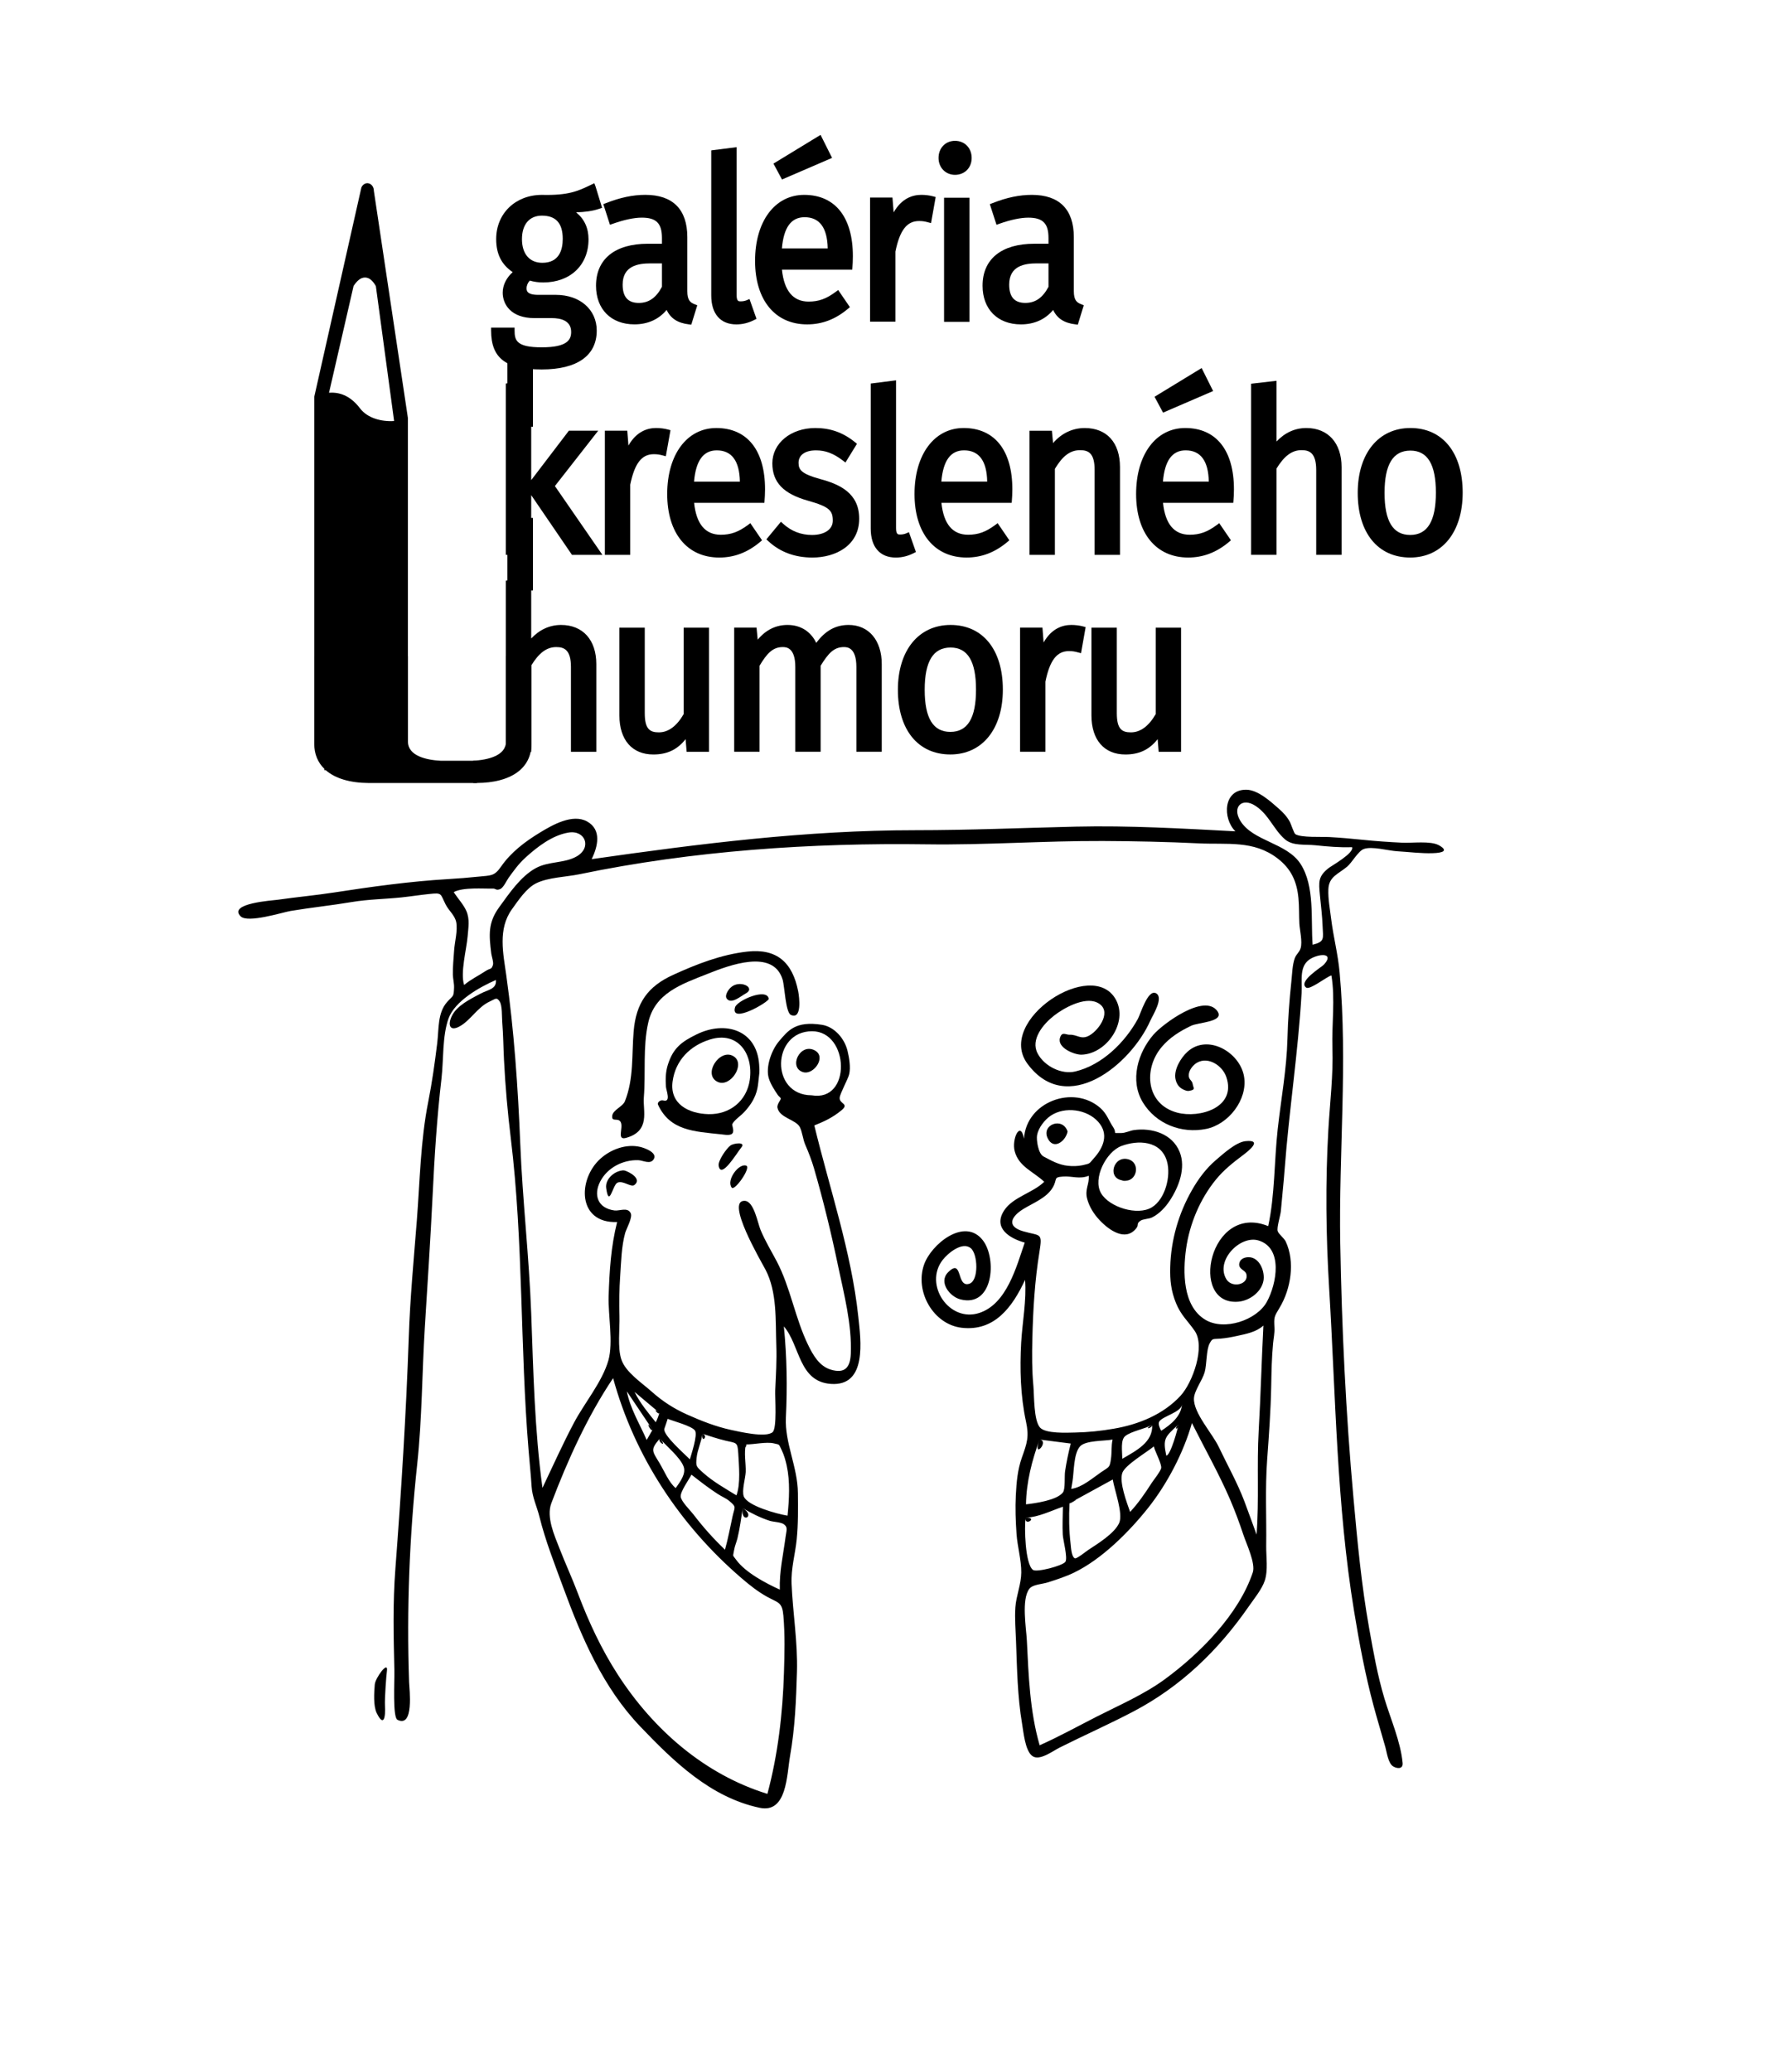 <?xml version="1.0" encoding="UTF-8" standalone="no"?>
<!DOCTYPE svg PUBLIC "-//W3C//DTD SVG 1.1//EN" "http://www.w3.org/Graphics/SVG/1.1/DTD/svg11.dtd">
<svg width="100%" height="100%" viewBox="0 0 213 247" version="1.1" xmlns="http://www.w3.org/2000/svg" xmlns:xlink="http://www.w3.org/1999/xlink" xml:space="preserve" xmlns:serif="http://www.serif.com/" style="fill-rule:evenodd;clip-rule:evenodd;stroke-linejoin:round;stroke-miterlimit:2;">
    <g transform="matrix(4.167,0,0,4.167,71.167,26.473)">
        <path d="M0,3.104C0,2.502 -0.481,2.082 -1.171,2.082L-1.677,2.082C-2.008,2.082 -2.008,1.953 -2.008,1.892C-2.008,1.816 -1.972,1.732 -1.916,1.674C-1.793,1.71 -1.67,1.727 -1.532,1.727C-0.756,1.727 -0.235,1.231 -0.235,0.494C-0.235,0.171 -0.354,-0.088 -0.59,-0.278C-0.33,-0.288 -0.122,-0.314 0.075,-0.381L0.153,-0.408L-0.034,-1.019L-0.069,-1.112L-0.158,-1.069C-0.532,-0.889 -0.802,-0.759 -1.569,-0.778C-2.327,-0.778 -2.878,-0.246 -2.878,0.487C-2.878,0.911 -2.727,1.215 -2.405,1.432C-2.588,1.596 -2.691,1.805 -2.691,2.02C-2.691,2.355 -2.454,2.747 -1.786,2.747L-1.285,2.747C-1.033,2.747 -0.732,2.816 -0.732,3.142C-0.732,3.36 -0.832,3.583 -1.575,3.583C-2.296,3.583 -2.351,3.385 -2.351,3.104L-2.351,3.019L-3.023,3.019L-3.023,3.104C-3.023,3.894 -2.603,4.216 -1.575,4.216C-0.559,4.216 0,3.821 0,3.104M-2.14,0.487C-2.14,0.067 -1.927,-0.184 -1.569,-0.184C-1.168,-0.184 -0.973,0.033 -0.973,0.481C-0.973,0.793 -1.074,1.165 -1.557,1.165C-1.922,1.165 -2.14,0.912 -2.14,0.487" style="fill-rule:nonzero;"/>
    </g>
    <g transform="matrix(4.167,0,0,4.167,73.09,35.253)">
        <path d="M0,-2.059C0.322,-2.173 0.608,-2.234 0.828,-2.234C1.243,-2.234 1.405,-2.071 1.405,-1.652L1.405,-1.487L1.002,-1.487C0.059,-1.487 -0.482,-1.05 -0.482,-0.286C-0.482,0.386 -0.051,0.819 0.617,0.819C0.998,0.819 1.314,0.677 1.539,0.406C1.655,0.651 1.856,0.78 2.174,0.819L2.245,0.827L2.416,0.273L2.342,0.244C2.222,0.197 2.131,0.139 2.131,-0.132L2.131,-1.678C2.131,-2.468 1.716,-2.886 0.93,-2.886C0.571,-2.886 0.213,-2.81 -0.198,-2.649L-0.273,-2.62L-0.083,-2.03L0,-2.059ZM0.743,0.206C0.432,0.206 0.28,0.034 0.28,-0.318C0.28,-0.862 0.734,-0.925 1.075,-0.925L1.405,-0.925L1.405,-0.256C1.239,0.059 1.028,0.206 0.743,0.206" style="fill-rule:nonzero;"/>
    </g>
    <g transform="matrix(4.167,0,0,4.167,87.819,17.543)">
        <path d="M0,5.07C0.176,5.07 0.347,5.028 0.509,4.945L0.576,4.911L0.376,4.344L0.292,4.38C0.241,4.401 0.187,4.411 0.12,4.411C0.065,4.411 0.007,4.411 0.007,4.228L0.007,0L-0.719,0.092L-0.719,4.24C-0.719,4.768 -0.457,5.07 0,5.07" style="fill-rule:nonzero;"/>
    </g>
    <g transform="matrix(-1.863,-3.727,-3.727,1.863,94.247,15.575)">
        <path d="M-1.232,-0.722L-0.496,-0.722L-0.628,0.852L-1.144,0.836L-1.232,-0.722Z" style="fill-rule:nonzero;"/>
    </g>
    <g transform="matrix(4.167,0,0,4.167,96.259,23.23)">
        <path d="M0,3.705C0.428,3.705 0.809,3.56 1.164,3.262L1.224,3.212L0.889,2.722L0.817,2.775C0.547,2.975 0.329,3.053 0.042,3.053C-0.401,3.053 -0.658,2.746 -0.721,2.14L1.291,2.14L1.297,2.061C1.302,2.002 1.309,1.884 1.309,1.753C1.309,0.639 0.801,0 -0.084,0C-0.925,0 -1.49,0.758 -1.49,1.888C-1.49,3.009 -0.919,3.705 0,3.705M-0.722,1.533C-0.671,0.932 -0.458,0.639 -0.072,0.639C0.356,0.639 0.578,0.94 0.589,1.533L-0.722,1.533Z" style="fill-rule:nonzero;"/>
    </g>
    <g transform="matrix(4.167,0,0,4.167,106.79,31.591)">
        <path d="M0,-0.386C0.126,-0.997 0.328,-1.258 0.674,-1.258C0.778,-1.258 0.837,-1.248 0.929,-1.223L1.019,-1.199L1.152,-1.945L1.076,-1.965C0.977,-1.992 0.855,-2.007 0.74,-2.007C0.495,-2.007 0.179,-1.911 -0.051,-1.505L-0.085,-1.93L-0.726,-1.93L-0.726,1.621L0,1.621L0,-0.386Z" style="fill-rule:nonzero;"/>
    </g>
    <g transform="matrix(4.167,0,0,4.167,-2214,-233.979)">
        <rect x="558.337" y="61.807" width="0.726" height="3.551"/>
    </g>
    <g transform="matrix(4.167,0,0,4.167,113.894,16.788)">
        <path d="M0,0.973C0.277,0.973 0.477,0.77 0.477,0.49C0.477,0.206 0.277,0 0,0C-0.273,0 -0.471,0.206 -0.471,0.49C-0.471,0.765 -0.269,0.973 0,0.973" style="fill-rule:nonzero;"/>
    </g>
    <g transform="matrix(4.167,0,0,4.167,123.365,32.876)">
        <path d="M0,-0.917C-0.943,-0.917 -1.484,-0.479 -1.484,0.285C-1.484,0.956 -1.053,1.39 -0.386,1.39C-0.004,1.39 0.312,1.248 0.536,0.977C0.652,1.222 0.854,1.351 1.172,1.389L1.242,1.398L1.413,0.843L1.34,0.814C1.22,0.767 1.128,0.709 1.128,0.439L1.128,-1.107C1.128,-1.898 0.713,-2.315 -0.072,-2.315C-0.431,-2.315 -0.79,-2.24 -1.201,-2.078L-1.276,-2.049L-1.085,-1.459L-1.002,-1.489C-0.68,-1.603 -0.394,-1.663 -0.175,-1.663C0.241,-1.663 0.403,-1.5 0.403,-1.082L0.403,-0.917L0,-0.917ZM-0.259,0.776C-0.571,0.776 -0.722,0.605 -0.722,0.252C-0.722,-0.292 -0.269,-0.355 0.072,-0.355L0.403,-0.355L0.403,0.315C0.237,0.63 0.026,0.776 -0.259,0.776" style="fill-rule:nonzero;"/>
    </g>
    <g transform="matrix(4.167,0,0,4.167,71.341,60.132)">
        <path d="M0,-2.109L-0.839,-2.109L-1.917,-0.696L-1.917,-3.551L-2.643,-3.459L-2.643,1.442L-1.917,1.442L-1.917,-0.266L-0.751,1.442L0.12,1.442L-1.239,-0.526L0,-2.109Z" style="fill-rule:nonzero;"/>
    </g>
    <g transform="matrix(4.167,0,0,4.167,75.162,59.389)">
        <path d="M0,-0.387C0.126,-0.998 0.328,-1.259 0.674,-1.259C0.778,-1.259 0.837,-1.248 0.93,-1.224L1.019,-1.2L1.152,-1.946L1.076,-1.966C0.977,-1.993 0.855,-2.008 0.74,-2.008C0.495,-2.008 0.179,-1.912 -0.051,-1.506L-0.085,-1.931L-0.726,-1.931L-0.726,1.621L0,1.621L0,-0.387Z" style="fill-rule:nonzero;"/>
    </g>
    <g transform="matrix(4.167,0,0,4.167,90.881,53.078)">
        <path d="M0,2.719L-0.335,2.229L-0.406,2.282C-0.677,2.482 -0.894,2.56 -1.181,2.56C-1.625,2.56 -1.881,2.253 -1.944,1.647L0.067,1.647L0.073,1.568C0.078,1.509 0.086,1.391 0.086,1.26C0.086,0.146 -0.422,-0.493 -1.308,-0.493C-2.149,-0.493 -2.714,0.266 -2.714,1.395C-2.714,2.516 -2.143,3.212 -1.224,3.212C-0.796,3.212 -0.415,3.067 -0.059,2.769L0,2.719ZM-1.946,1.04C-1.894,0.439 -1.681,0.146 -1.296,0.146C-0.868,0.146 -0.645,0.447 -0.634,1.04L-1.946,1.04Z" style="fill-rule:nonzero;"/>
    </g>
    <g transform="matrix(4.167,0,0,4.167,92.11,62.258)">
        <path d="M0,-1.687C0,-1.145 0.315,-0.814 1.021,-0.617C1.637,-0.443 1.73,-0.333 1.73,-0.045C1.73,0.203 1.496,0.363 1.135,0.363C0.822,0.363 0.545,0.256 0.312,0.045L0.245,-0.014L-0.171,0.489L-0.111,0.544C0.222,0.852 0.646,1.009 1.147,1.009C1.813,1.009 2.486,0.665 2.486,-0.103C2.486,-0.838 1.921,-1.089 1.368,-1.237C0.839,-1.383 0.75,-1.498 0.75,-1.7C0.75,-1.923 0.936,-2.057 1.249,-2.057C1.521,-2.057 1.75,-1.97 2.017,-1.767L2.092,-1.709L2.422,-2.245L2.364,-2.292C2.023,-2.568 1.663,-2.696 1.231,-2.696C0.529,-2.696 0,-2.262 0,-1.687" style="fill-rule:nonzero;"/>
    </g>
    <g transform="matrix(4.167,0,0,4.167,109.234,46)">
        <path d="M0,4.752L-0.2,4.185L-0.284,4.221C-0.335,4.242 -0.389,4.252 -0.455,4.252C-0.511,4.252 -0.569,4.252 -0.569,4.069L-0.569,-0.159L-1.294,-0.067L-1.294,4.081C-1.294,4.609 -1.032,4.911 -0.576,4.911C-0.4,4.911 -0.229,4.869 -0.067,4.786L0,4.752Z" style="fill-rule:nonzero;"/>
    </g>
    <g transform="matrix(4.167,0,0,4.167,114.925,66.461)">
        <path d="M0,-3.705C-0.841,-3.705 -1.406,-2.946 -1.406,-1.817C-1.406,-0.696 -0.835,0 0.084,0C0.512,0 0.893,-0.145 1.249,-0.443L1.308,-0.493L0.973,-0.983L0.902,-0.93C0.631,-0.73 0.414,-0.652 0.127,-0.652C-0.317,-0.652 -0.573,-0.959 -0.636,-1.565L1.375,-1.565L1.381,-1.644C1.386,-1.702 1.394,-1.821 1.394,-1.952C1.394,-3.066 0.886,-3.705 0,-3.705M-0.638,-2.172C-0.587,-2.773 -0.374,-3.066 0.012,-3.066C0.44,-3.066 0.663,-2.765 0.674,-2.172L-0.638,-2.172Z" style="fill-rule:nonzero;"/>
    </g>
    <g transform="matrix(4.167,0,0,4.167,130.545,51.025)">
        <path d="M0,3.628L0.726,3.628L0.726,1.118C0.726,0.418 0.349,0 -0.282,0C-0.634,0 -0.95,0.151 -1.189,0.431L-1.223,0.077L-1.863,0.077L-1.863,3.628L-1.137,3.628L-1.137,1.167C-0.913,0.793 -0.696,0.633 -0.415,0.633C-0.166,0.633 0,0.729 0,1.201L0,3.628Z" style="fill-rule:nonzero;"/>
    </g>
    <g transform="matrix(-1.863,-3.727,-3.727,1.863,139.697,43.369)">
        <path d="M-1.231,-0.721L-0.496,-0.721L-0.628,0.852L-1.143,0.837L-1.231,-0.721Z" style="fill-rule:nonzero;"/>
    </g>
    <g transform="matrix(4.167,0,0,4.167,141.352,66.461)">
        <path d="M0,-3.705C-0.841,-3.705 -1.406,-2.946 -1.406,-1.817C-1.406,-0.696 -0.835,0 0.084,0C0.512,0 0.893,-0.145 1.249,-0.443L1.308,-0.493L0.973,-0.983L0.902,-0.93C0.631,-0.73 0.414,-0.652 0.127,-0.652C-0.317,-0.652 -0.573,-0.959 -0.636,-1.565L1.375,-1.565L1.381,-1.644C1.386,-1.702 1.394,-1.821 1.394,-1.952C1.394,-3.066 0.886,-3.705 0,-3.705M-0.638,-2.172C-0.587,-2.773 -0.374,-3.066 0.012,-3.066C0.44,-3.066 0.663,-2.765 0.674,-2.172L-0.638,-2.172Z" style="fill-rule:nonzero;"/>
    </g>
    <g transform="matrix(4.167,0,0,4.167,155.797,60.511)">
        <path d="M0,-2.277C-0.325,-2.277 -0.617,-2.144 -0.855,-1.89L-0.855,-3.628L-1.581,-3.544L-1.581,1.351L-0.855,1.351L-0.855,-1.116C-0.632,-1.481 -0.41,-1.644 -0.139,-1.644C0.08,-1.644 0.282,-1.575 0.282,-1.075L0.282,1.351L1.008,1.351L1.008,-1.159C1.008,-1.848 0.622,-2.277 0,-2.277" style="fill-rule:nonzero;"/>
    </g>
    <g transform="matrix(4.167,0,0,4.167,168.207,66.461)">
        <path d="M0,-3.705C-0.916,-3.705 -1.508,-2.976 -1.508,-1.849C-1.508,-0.709 -0.933,0 -0.006,0C0.907,0 1.496,-0.728 1.496,-1.856C1.496,-2.996 0.923,-3.705 0,-3.705M-0.006,-0.646C-0.5,-0.646 -0.74,-1.039 -0.74,-1.849C-0.74,-2.663 -0.498,-3.059 0,-3.059C0.49,-3.059 0.729,-2.666 0.729,-1.856C0.729,-1.041 0.488,-0.646 -0.006,-0.646" style="fill-rule:nonzero;"/>
    </g>
    <g transform="matrix(4.167,0,0,4.167,66.916,83.987)">
        <path d="M0,-2.277C-0.325,-2.277 -0.617,-2.144 -0.855,-1.89L-0.855,-3.628L-1.581,-3.544L-1.581,1.351L-0.855,1.351L-0.855,-1.116C-0.632,-1.481 -0.411,-1.644 -0.138,-1.644C0.08,-1.644 0.282,-1.575 0.282,-1.075L0.282,1.351L1.008,1.351L1.008,-1.159C1.008,-1.849 0.622,-2.277 0,-2.277" style="fill-rule:nonzero;"/>
    </g>
    <g transform="matrix(4.167,0,0,4.167,81.533,79.63)">
        <path d="M0,1.32C-0.201,1.666 -0.44,1.841 -0.71,1.841C-0.965,1.841 -1.113,1.751 -1.113,1.292L-1.113,-1.154L-1.839,-1.154L-1.839,1.356C-1.839,2.056 -1.476,2.474 -0.867,2.474C-0.475,2.474 -0.182,2.337 0.056,2.035L0.085,2.397L0.726,2.397L0.726,-1.154L0,-1.154L0,1.32Z" style="fill-rule:nonzero;"/>
    </g>
    <g transform="matrix(4.167,0,0,4.167,101.207,89.616)">
        <path d="M0,-3.628C-0.372,-3.628 -0.669,-3.464 -0.926,-3.115C-1.084,-3.443 -1.376,-3.628 -1.748,-3.628C-2.084,-3.628 -2.37,-3.486 -2.602,-3.207L-2.635,-3.551L-3.275,-3.551L-3.275,0L-2.549,0L-2.549,-2.461C-2.343,-2.807 -2.174,-2.995 -1.887,-2.995C-1.798,-2.995 -1.526,-2.995 -1.526,-2.426L-1.526,0L-0.801,0L-0.801,-2.46C-0.584,-2.815 -0.42,-2.995 -0.138,-2.995C-0.049,-2.995 0.222,-2.995 0.222,-2.426L0.222,0L0.948,0L0.948,-2.51C0.948,-3.189 0.576,-3.628 0,-3.628" style="fill-rule:nonzero;"/>
    </g>
    <g transform="matrix(4.167,0,0,4.167,113.367,89.937)">
        <path d="M0,-3.705C-0.916,-3.705 -1.508,-2.976 -1.508,-1.849C-1.508,-0.709 -0.933,0 -0.006,0C0.906,0 1.496,-0.728 1.496,-1.856C1.496,-2.996 0.923,-3.705 0,-3.705M-0.006,-0.646C-0.5,-0.646 -0.741,-1.039 -0.741,-1.849C-0.741,-2.663 -0.498,-3.059 0,-3.059C0.49,-3.059 0.728,-2.666 0.728,-1.856C0.728,-1.041 0.488,-0.646 -0.006,-0.646" style="fill-rule:nonzero;"/>
    </g>
    <g transform="matrix(4.167,0,0,4.167,127.762,89.616)">
        <path d="M0,-3.628C-0.245,-3.628 -0.561,-3.533 -0.792,-3.126L-0.825,-3.551L-1.466,-3.551L-1.466,0L-0.74,0L-0.74,-2.007C-0.614,-2.619 -0.412,-2.88 -0.066,-2.88C0.037,-2.88 0.096,-2.869 0.189,-2.844L0.279,-2.82L0.411,-3.566L0.335,-3.587C0.237,-3.613 0.114,-3.628 0,-3.628" style="fill-rule:nonzero;"/>
    </g>
    <g transform="matrix(4.167,0,0,4.167,137.83,79.63)">
        <path d="M0,1.32C-0.201,1.666 -0.44,1.841 -0.71,1.841C-0.965,1.841 -1.113,1.751 -1.113,1.292L-1.113,-1.154L-1.839,-1.154L-1.839,1.356C-1.839,2.056 -1.475,2.474 -0.867,2.474C-0.475,2.474 -0.182,2.337 0.056,2.035L0.085,2.397L0.726,2.397L0.726,-1.154L0,-1.154L0,1.32Z" style="fill-rule:nonzero;"/>
    </g>
    <g transform="matrix(4.167,0,0,4.167,60.341,93.336)">
        <path d="M0,-3.628L0,-1.182C0,-0.775 -0.53,-0.658 -0.937,-0.637L-0.937,0L-0.835,0C0.145,-0.005 0.729,-0.418 0.729,-1.118L0.729,-3.628L0,-3.628Z" style="fill-rule:nonzero;"/>
    </g>
    <g transform="matrix(4.167,0,0,4.167,52.56,24.427)">
        <path d="M0,15.901C-0.407,15.88 -0.937,15.763 -0.937,15.356L-0.937,12.91L-0.939,12.91L-0.939,6.096L-1.914,-0.407C-1.914,-0.508 -1.975,-0.595 -2.061,-0.616C-2.147,-0.637 -2.234,-0.587 -2.271,-0.496L-3.618,5.485L-3.618,12.91L-3.619,12.91L-3.619,15.42C-3.619,15.71 -3.517,15.95 -3.33,16.133L-3.33,16.17L-3.291,16.17C-3.023,16.406 -2.6,16.535 -2.055,16.538L1.034,16.538L1.034,15.901L0,15.901ZM-2.494,2.319C-2.41,2.192 -2.3,2.07 -2.155,2.077C-2.02,2.084 -1.926,2.2 -1.856,2.324L-1.334,6.182C-1.698,6.206 -2.097,6.099 -2.308,5.822C-2.543,5.512 -2.836,5.345 -3.197,5.374L-2.494,2.319Z" style="fill-rule:nonzero;"/>
    </g>
    <g transform="matrix(4.167,0,0,4.167,-2214,-163.783)">
        <rect x="545.839" y="54.121" width="0.732" height="2.076"/>
    </g>
    <g transform="matrix(4.167,0,0,4.167,-2214,-202.817)">
        <rect x="545.839" y="58.805" width="0.732" height="2.076"/>
    </g>
    <g transform="matrix(4.167,0,0,4.167,129.924,123.82)">
        <path d="M0,-0.093C-0.237,0.043 -0.35,-0.122 -0.558,-0.113C-0.678,-0.107 -0.783,-0.219 -0.842,-0.025C-0.929,0.263 -0.424,0.462 -0.226,0.457C0.489,0.437 1.114,-0.466 0.757,-1.118C0.09,-2.336 -2.688,-0.521 -1.773,0.717C-0.646,2.243 1.183,0.746 1.742,-0.513C1.811,-0.668 2.138,-1.177 1.905,-1.301C1.672,-1.424 1.46,-0.7 1.387,-0.567C1.018,0.106 0.366,0.752 -0.402,0.937C-0.795,1.032 -1.287,0.791 -1.482,0.422C-1.694,0.021 -1.317,-0.421 -1.019,-0.655C-0.741,-0.875 -0.146,-1.206 0.217,-1.036C0.673,-0.823 0.292,-0.26 0,-0.093" style="fill-rule:nonzero;"/>
    </g>
    <g transform="matrix(4.167,0,0,4.167,90.536,130.16)">
        <path d="M0,-0.784C-0.069,-1.773 -0.968,-2.046 -1.786,-1.647C-2.227,-1.433 -2.466,-1.247 -2.614,-0.772C-2.678,-0.568 -2.682,-0.36 -2.667,-0.145C-2.66,-0.043 -2.513,0.31 -2.744,0.245C-2.829,0.221 -2.922,0.306 -2.896,0.362C-2.555,1.109 -1.869,1.132 -1.076,1.215C-0.983,1.225 -0.801,1.262 -0.755,1.172C-0.712,1.087 -0.788,0.956 -0.765,0.914C-0.703,0.8 -0.53,0.688 -0.426,0.576C-0.097,0.222 -0.045,-0.058 -0.024,-0.275C0.006,-0.577 0.018,-0.53 0,-0.784M-0.268,-0.344C-0.356,0.265 -0.843,0.649 -1.446,0.637C-2.023,0.624 -2.565,0.342 -2.477,-0.299C-2.395,-0.903 -1.977,-1.324 -1.403,-1.5C-0.609,-1.743 -0.161,-1.093 -0.268,-0.344" style="fill-rule:nonzero;"/>
    </g>
    <g transform="matrix(4.167,0,0,4.167,138.538,128.718)">
        <path d="M0,-0.936C0.233,-1.213 0.522,-1.391 0.846,-1.546C1.056,-1.646 1.814,-1.655 1.595,-1.964C1.225,-2.485 0.032,-1.596 -0.231,-1.295C-0.683,-0.777 -0.915,0.018 -0.541,0.641C-0.167,1.262 0.566,1.549 1.275,1.405C1.91,1.276 2.464,0.574 2.36,-0.085C2.25,-0.784 1.319,-1.329 0.739,-0.802C0.549,-0.63 0.344,-0.29 0.396,-0.025C0.421,0.104 0.489,0.216 0.612,0.274C0.663,0.298 0.723,0.327 0.783,0.317C0.99,0.284 0.904,0.23 0.891,0.132C0.874,0 0.759,0.005 0.778,-0.16C0.792,-0.29 0.903,-0.427 1.016,-0.491C1.338,-0.673 1.739,-0.403 1.849,-0.086C2.155,0.799 1.082,1.108 0.447,0.94C-0.446,0.704 -0.531,-0.304 0,-0.936C0.122,-1.082 -0.161,-0.744 0,-0.936" style="fill-rule:nonzero;"/>
    </g>
    <g transform="matrix(4.167,0,0,4.167,93.33,132.246)">
        <path d="M0,-3.718C0.06,-3.523 0.084,-2.772 0.239,-2.702C0.56,-2.559 0.479,-3.213 0.448,-3.372C0.287,-4.2 -0.16,-4.61 -1.011,-4.514C-1.759,-4.429 -2.455,-4.157 -3.133,-3.848C-3.86,-3.517 -4.194,-3.042 -4.262,-2.234C-4.32,-1.546 -4.254,-0.887 -4.511,-0.236C-4.573,-0.077 -4.853,0.011 -4.875,0.181C-4.901,0.382 -4.698,0.219 -4.629,0.371C-4.554,0.536 -4.755,0.892 -4.479,0.815C-3.771,0.618 -4.002,0.039 -3.971,-0.336C-3.914,-1.041 -4.002,-1.779 -3.846,-2.475C-3.656,-3.33 -2.897,-3.579 -2.148,-3.877C-1.529,-4.123 -0.274,-4.603 0,-3.718" style="fill-rule:nonzero;"/>
    </g>
    <g transform="matrix(3.744,-1.828,-1.828,-3.744,46.466,202.925)">
        <path d="M-0.158,-0.019C-0.091,0.141 0.243,0.72 0.325,0.841C0.5,1.102 -0.058,0.809 -0.158,0.645C-0.276,0.447 -0.467,0.115 -0.467,-0.116C-0.466,-0.571 -0.292,-0.342 -0.158,-0.019" style="fill-rule:nonzero;"/>
    </g>
    <g transform="matrix(4.167,0,0,4.167,74.445,143.957)">
        <path d="M0,-1.064C-0.247,-1.077 -0.554,-0.83 -0.516,-0.558C-0.436,0.013 -0.332,-0.623 -0.207,-0.705C-0.058,-0.803 0.19,-0.57 0.292,-0.648C0.523,-0.826 0.128,-1.034 0,-1.064C-0.202,-1.074 0.125,-1.035 0,-1.064" style="fill-rule:nonzero;"/>
    </g>
    <g transform="matrix(4.167,0,0,4.167,91.68,120.785)">
        <path d="M0,-0.413C-0.049,-0.74 -0.908,-0.365 -0.964,-0.17C-1.107,0.327 0.013,-0.328 0,-0.413" style="fill-rule:nonzero;"/>
    </g>
    <g transform="matrix(4.167,0,0,4.167,88.42,139.98)">
        <path d="M0,-0.77C0.133,-0.933 -0.219,-0.892 -0.313,-0.823C-0.428,-0.739 -0.673,-0.387 -0.651,-0.247C-0.588,0.163 -0.131,-0.61 0,-0.77" style="fill-rule:nonzero;"/>
    </g>
    <g transform="matrix(4.167,0,0,4.167,88.925,117.992)">
        <path d="M0,0.106C0.316,-0.063 -0.185,-0.313 -0.438,-0.055C-0.499,0.007 -0.612,0.164 -0.536,0.258C-0.406,0.419 -0.139,0.181 0,0.106" style="fill-rule:nonzero;"/>
    </g>
    <g transform="matrix(4.167,0,0,4.167,87.269,139.057)">
        <path d="M0,0.605C0.082,0.708 0.563,0.03 0.414,-0.025C0.203,-0.103 -0.168,0.395 0,0.605" style="fill-rule:nonzero;"/>
    </g>
    <g transform="matrix(4.167,0,0,4.167,134.002,137.977)">
        <path d="M0,0.659C0.378,0.724 0.502,0.153 0.132,0.052C-0.301,-0.065 -0.489,0.626 0,0.659C0.236,0.7 -0.193,0.646 0,0.659" style="fill-rule:nonzero;"/>
    </g>
    <g transform="matrix(4.167,0,0,4.167,97.156,127.277)">
        <path d="M0,-0.497C-0.423,-0.716 -0.759,-0.003 -0.33,0.127C-0.028,0.219 0.351,-0.315 0,-0.497" style="fill-rule:nonzero;"/>
    </g>
    <g transform="matrix(4.167,0,0,4.167,127.32,135.404)">
        <path d="M0,-0.126C-0.14,-0.553 -0.757,-0.324 -0.57,0.066C-0.398,0.427 -0.047,0.142 0,-0.126C-0.011,-0.159 -0.022,-0.002 0,-0.126" style="fill-rule:nonzero;"/>
    </g>
    <g transform="matrix(4.167,0,0,4.167,87.459,128.727)">
        <path d="M0,-0.679C-0.392,-0.909 -0.888,-0.15 -0.448,0.058C-0.082,0.23 0.368,-0.464 0,-0.679" style="fill-rule:nonzero;"/>
    </g>
    <g transform="matrix(4.167,0,0,4.167,167.277,100.14)">
        <path d="M0,26.4C-0.057,25.791 -0.346,25.14 -0.521,24.556C-0.72,23.892 -0.836,23.228 -0.958,22.547C-1.178,21.314 -1.295,20.063 -1.407,18.816C-1.625,16.407 -1.742,13.95 -1.785,11.532C-1.83,8.957 -1.569,6.366 -1.802,3.796C-1.851,3.252 -1.98,2.783 -2.047,2.243C-2.08,1.969 -2.136,1.686 -2.125,1.407C-2.11,1.042 -1.84,0.974 -1.586,0.759C-1.447,0.642 -1.272,0.317 -1.114,0.257C-0.881,0.169 -0.41,0.305 -0.161,0.32C0.179,0.339 0.533,0.388 0.873,0.375C1.137,0.366 1.328,0.311 1.039,0.149C0.8,0.016 0.267,0.09 -0.005,0.076C-0.388,0.057 -0.766,0.032 -1.148,-0.008C-1.465,-0.041 -1.782,-0.068 -2.101,-0.086C-2.307,-0.098 -2.91,-0.063 -3.072,-0.17C-3.108,-0.194 -3.201,-0.473 -3.224,-0.515C-3.31,-0.672 -3.411,-0.781 -3.544,-0.898C-3.778,-1.104 -4.142,-1.435 -4.47,-1.44C-5.142,-1.451 -5.156,-0.615 -4.786,-0.25C-6.305,-0.33 -7.824,-0.419 -9.348,-0.384C-10.878,-0.348 -12.403,-0.282 -13.934,-0.282C-17.068,-0.282 -20.115,0.104 -23.209,0.546C-23.038,0.194 -22.912,-0.295 -23.341,-0.532C-23.756,-0.762 -24.332,-0.432 -24.684,-0.218C-25.107,0.038 -25.519,0.347 -25.801,0.757C-25.999,1.043 -26.099,1.009 -26.442,1.046C-26.735,1.077 -27.024,1.099 -27.318,1.117C-28.406,1.181 -29.507,1.334 -30.584,1.5C-31.117,1.582 -31.651,1.63 -32.187,1.707C-32.337,1.728 -33.629,1.808 -33.256,2.182C-33.054,2.385 -32.055,2.067 -31.826,2.028C-31.244,1.931 -30.658,1.871 -30.075,1.773C-29.599,1.693 -29.125,1.69 -28.648,1.64C-28.384,1.612 -28.122,1.57 -27.858,1.543C-27.483,1.504 -27.548,1.527 -27.39,1.841C-27.299,2.022 -27.125,2.151 -27.086,2.35C-27.039,2.591 -27.131,2.915 -27.147,3.165C-27.161,3.392 -27.187,3.624 -27.182,3.852C-27.179,3.97 -27.143,4.105 -27.148,4.225C-27.159,4.502 -27.169,4.432 -27.348,4.634C-27.624,4.946 -27.58,5.407 -27.63,5.81C-27.699,6.374 -27.777,6.935 -27.888,7.493C-28.108,8.599 -28.126,9.755 -28.213,10.878C-28.3,11.991 -28.407,13.101 -28.444,14.218C-28.518,16.389 -28.661,18.663 -28.826,20.827C-28.904,21.838 -28.879,22.761 -28.856,23.772C-28.85,24.054 -28.909,25.097 -28.768,25.167C-28.288,25.405 -28.427,24.297 -28.435,24.088C-28.507,21.991 -28.426,19.935 -28.202,17.848C-28.064,16.557 -28.065,15.256 -27.986,13.962C-27.909,12.697 -27.823,11.436 -27.762,10.17C-27.708,9.042 -27.638,7.939 -27.507,6.816C-27.446,6.287 -27.486,5.601 -27.306,5.104C-27.126,4.606 -26.421,4.207 -25.95,4.003C-25.926,4.268 -26.174,4.278 -26.401,4.399C-26.68,4.548 -27.067,4.733 -27.212,5.034C-27.33,5.278 -27.277,5.479 -27.007,5.34C-26.68,5.171 -26.485,4.781 -26.121,4.616C-25.956,4.541 -25.934,4.49 -25.847,4.61C-25.764,4.725 -25.782,5.058 -25.769,5.207C-25.74,5.564 -25.737,5.922 -25.719,6.28C-25.682,7.033 -25.614,7.794 -25.523,8.542C-25.163,11.491 -25.261,14.486 -25.016,17.446C-24.988,17.794 -24.951,18.14 -24.929,18.489C-24.909,18.805 -24.779,19.059 -24.705,19.355C-24.53,20.056 -24.273,20.702 -24.023,21.382C-23.497,22.813 -22.886,24.244 -21.817,25.361C-20.867,26.354 -19.811,27.385 -18.403,27.684C-17.617,27.851 -17.627,26.745 -17.531,26.199C-17.39,25.4 -17.358,24.605 -17.334,23.796C-17.31,22.949 -17.451,22.124 -17.488,21.282C-17.508,20.842 -17.385,20.438 -17.341,20.004C-17.297,19.563 -17.303,19.123 -17.307,18.681C-17.314,17.931 -17.685,17.25 -17.651,16.524C-17.609,15.646 -17.621,14.788 -17.709,13.913C-17.243,14.451 -17.291,15.493 -16.364,15.558C-15.316,15.632 -15.507,14.305 -15.58,13.622C-15.778,11.775 -16.403,9.96 -16.837,8.164C-16.561,8.053 -16.324,7.947 -16.064,7.734C-15.819,7.534 -16.13,7.556 -16.111,7.367C-16.099,7.244 -15.873,6.84 -15.839,6.699C-15.792,6.5 -15.839,6.228 -15.887,6.03C-15.971,5.68 -16.259,5.342 -16.62,5.285C-17.377,5.167 -17.59,5.451 -17.85,5.758C-18.066,6.014 -18.236,6.498 -18.14,6.815C-18.09,6.981 -17.976,7.152 -17.89,7.283C-17.85,7.343 -17.805,7.356 -17.797,7.397C-17.791,7.429 -17.913,7.558 -17.892,7.658C-17.833,7.95 -17.366,7.994 -17.252,8.211C-17.183,8.342 -17.163,8.563 -17.098,8.712C-17,8.94 -16.913,9.16 -16.844,9.399C-16.58,10.311 -16.352,11.249 -16.158,12.179C-15.988,12.987 -15.76,13.858 -15.793,14.689C-15.808,15.074 -15.95,15.274 -16.365,15.15C-16.696,15.05 -16.875,14.732 -17.019,14.435C-17.389,13.67 -17.52,12.801 -17.911,12.055C-18.071,11.751 -18.247,11.466 -18.379,11.145C-18.46,10.946 -18.565,10.334 -18.827,10.321C-19.396,10.292 -18.358,12.054 -18.233,12.292C-17.898,12.936 -17.95,13.742 -17.925,14.454C-17.909,14.887 -17.937,15.313 -17.956,15.745C-17.965,15.947 -17.898,16.827 -18.033,16.94C-18.231,17.105 -18.991,16.923 -19.218,16.875C-19.652,16.782 -20.08,16.613 -20.484,16.432C-20.858,16.264 -21.181,16.056 -21.487,15.783C-21.772,15.528 -22.234,15.229 -22.359,14.862C-22.474,14.527 -22.403,13.976 -22.414,13.619C-22.426,13.24 -22.419,12.843 -22.393,12.464C-22.365,12.061 -22.358,11.627 -22.25,11.237C-22.218,11.125 -22.034,10.799 -22.091,10.677C-22.177,10.492 -22.409,10.615 -22.557,10.596C-23.036,10.533 -23.166,10.154 -22.963,9.764C-22.758,9.37 -22.311,9.142 -21.874,9.158C-21.737,9.163 -21.526,9.292 -21.431,9.125C-21.323,8.936 -21.704,8.806 -21.817,8.779C-22.216,8.684 -22.654,8.844 -22.953,9.11C-23.619,9.702 -23.62,10.972 -22.481,10.927C-22.658,11.63 -22.701,12.325 -22.724,13.048C-22.741,13.59 -22.587,14.369 -22.73,14.881C-22.903,15.494 -23.416,16.104 -23.714,16.666C-24.038,17.276 -24.32,17.909 -24.618,18.533C-24.843,16.872 -24.879,15.211 -24.94,13.539C-25,11.92 -25.188,10.31 -25.253,8.694C-25.318,7.082 -25.43,5.459 -25.654,3.865C-25.741,3.245 -25.9,2.546 -25.491,1.979C-25.312,1.731 -25.08,1.376 -24.799,1.237C-24.455,1.066 -23.935,1.056 -23.559,0.978C-20.321,0.305 -16.918,0.075 -13.618,0.122C-11.939,0.146 -10.261,0.02 -8.582,0.027C-7.669,0.031 -6.756,0.05 -5.844,0.094C-5.02,0.135 -4.267,-0.002 -3.58,0.524C-3.191,0.822 -3.027,1.182 -2.981,1.665C-2.958,1.906 -2.967,2.15 -2.955,2.392C-2.944,2.581 -2.863,2.907 -2.919,3.093C-2.955,3.215 -3.045,3.264 -3.086,3.379C-3.156,3.573 -3.16,3.819 -3.182,4.025C-3.241,4.576 -3.282,5.128 -3.296,5.682C-3.318,6.551 -3.479,7.408 -3.575,8.272C-3.676,9.174 -3.654,10.161 -3.847,11.044C-5.532,10.36 -6.135,13.326 -4.703,13.206C-4.385,13.179 -4.051,12.938 -3.985,12.618C-3.93,12.356 -4.089,11.924 -4.419,11.933C-4.528,11.937 -4.644,11.981 -4.672,12.099C-4.715,12.281 -4.501,12.295 -4.471,12.419C-4.397,12.72 -4.885,12.824 -5.042,12.567C-5.372,12.031 -4.647,11.296 -4.125,11.454C-3.412,11.67 -3.605,12.697 -3.885,13.209C-4.171,13.733 -5.106,14.052 -5.651,13.72C-6.302,13.324 -6.287,12.343 -6.198,11.699C-6.1,10.988 -5.8,10.271 -5.343,9.712C-5.122,9.441 -4.855,9.228 -4.577,9.02C-4.415,8.899 -3.985,8.562 -4.497,8.614C-4.773,8.643 -5.141,8.982 -5.349,9.159C-5.627,9.398 -5.843,9.689 -6.025,10.007C-6.413,10.683 -6.631,11.441 -6.651,12.22C-6.661,12.596 -6.626,12.902 -6.485,13.249C-6.345,13.593 -6.149,13.754 -5.951,14.04C-5.64,14.489 -6.007,15.519 -6.356,15.897C-6.853,16.436 -7.563,16.72 -8.268,16.84C-8.632,16.903 -9.001,16.942 -9.371,16.949C-9.607,16.954 -10.217,16.986 -10.378,16.806C-10.56,16.602 -10.543,15.892 -10.567,15.622C-10.609,15.167 -10.609,14.723 -10.597,14.267C-10.577,13.434 -10.528,12.605 -10.394,11.782C-10.302,11.213 -10.365,11.335 -10.86,11.192C-11.352,11.049 -11.199,10.765 -10.851,10.552C-10.573,10.382 -10.194,10.239 -10.019,9.948C-9.864,9.693 -10.015,9.647 -9.718,9.626C-9.455,9.608 -9.249,9.71 -8.982,9.603C-8.966,9.853 -9.098,9.992 -9.03,10.256C-8.971,10.487 -8.836,10.7 -8.674,10.872C-8.391,11.172 -7.936,11.481 -7.634,11.12C-7.531,10.997 -7.633,10.985 -7.509,10.894C-7.43,10.836 -7.265,10.844 -7.167,10.794C-6.957,10.688 -6.787,10.502 -6.66,10.309C-6.406,9.922 -6.196,9.378 -6.382,8.92C-6.593,8.398 -7.179,8.224 -7.692,8.297C-7.806,8.314 -7.939,8.382 -8.052,8.381C-8.35,8.378 -8.151,8.416 -8.287,8.209C-8.417,8.011 -8.466,7.829 -8.652,7.664C-9.419,6.988 -10.776,7.488 -10.836,8.544C-10.937,8 -11.197,8.559 -11.101,8.907C-10.98,9.348 -10.572,9.479 -10.257,9.776C-10.582,10.094 -11.152,10.211 -11.403,10.594C-11.736,11.103 -11.238,11.399 -10.815,11.516C-11.053,12.202 -11.325,13.269 -12.115,13.528C-12.98,13.811 -13.711,12.715 -13.164,12.012C-13.014,11.819 -12.609,11.481 -12.363,11.672C-12.156,11.834 -12.124,12.601 -12.399,12.692C-12.782,12.819 -12.579,11.938 -13.006,12.362C-13.293,12.648 -12.957,13.06 -12.663,13.138C-11.717,13.39 -11.603,11.985 -12.012,11.452C-12.531,10.776 -13.493,11.56 -13.697,12.147C-13.967,12.919 -13.428,13.857 -12.62,13.952C-11.681,14.062 -11.165,13.358 -10.806,12.582C-10.758,13.147 -10.885,13.809 -10.917,14.379C-10.958,15.124 -10.938,15.903 -10.779,16.635C-10.685,17.068 -10.748,17.249 -10.896,17.664C-11.022,18.018 -11.05,18.369 -11.07,18.743C-11.089,19.116 -11.075,19.485 -11.049,19.857C-11.023,20.218 -10.911,20.599 -10.914,20.955C-10.916,21.285 -11.06,21.618 -11.083,21.95C-11.105,22.271 -11.076,22.6 -11.064,22.921C-11.034,23.713 -11.024,24.495 -10.891,25.28C-10.852,25.508 -10.806,26.047 -10.6,26.201C-10.395,26.355 -10.016,26.061 -9.817,25.962C-9.117,25.611 -8.4,25.294 -7.706,24.93C-6.345,24.215 -5.274,23.181 -4.402,21.922C-4.254,21.708 -4.028,21.434 -3.946,21.188C-3.846,20.888 -3.908,20.503 -3.904,20.192C-3.893,19.369 -3.937,18.552 -3.877,17.73C-3.826,17.031 -3.775,16.33 -3.761,15.628C-3.753,15.218 -3.747,14.807 -3.707,14.398C-3.693,14.249 -3.661,14.107 -3.668,13.956C-3.683,13.645 -3.682,13.645 -3.519,13.375C-3.197,12.841 -3.073,12.063 -3.346,11.484C-3.395,11.382 -3.544,11.281 -3.575,11.187C-3.607,11.091 -3.495,10.731 -3.485,10.616C-3.452,10.219 -3.406,9.824 -3.377,9.427C-3.251,7.741 -2.988,6.06 -2.891,4.374C-2.87,4.009 -2.977,3.576 -2.609,3.382C-2.329,3.235 -1.96,3.245 -2.255,3.566C-2.321,3.637 -3.004,4.046 -2.759,4.221C-2.654,4.296 -2.177,3.909 -2.038,3.873C-1.925,4.542 -2.031,5.271 -2.009,5.949C-1.983,6.723 -2.08,7.507 -2.125,8.281C-2.213,9.804 -2.194,11.313 -2.102,12.835C-1.915,15.909 -1.889,19.021 -1.388,22.066C-1.239,22.974 -1.071,23.874 -0.832,24.763C-0.725,25.162 -0.603,25.557 -0.492,25.955C-0.452,26.099 -0.414,26.409 -0.272,26.499C-0.174,26.561 0.018,26.594 0,26.4M-16.915,7.302C-18.11,7.296 -18.054,5.47 -16.902,5.469C-15.832,5.469 -15.763,7.503 -16.915,7.302C-17.133,7.301 -16.782,7.325 -16.915,7.302M-18.795,17.29C-18.564,17.291 -18.208,17.209 -17.996,17.259C-17.812,17.303 -17.863,17.269 -17.767,17.461C-17.706,17.584 -17.656,17.762 -17.628,17.892C-17.527,18.356 -17.556,18.861 -17.604,19.327C-17.919,19.276 -18.756,19.043 -18.856,18.776C-18.918,18.61 -18.808,18.256 -18.801,18.079C-18.792,17.827 -18.856,17.535 -18.795,17.29C-18.753,17.29 -18.837,17.461 -18.795,17.29M-18.887,19.111C-18.644,19.257 -18.387,19.385 -18.117,19.473C-18.003,19.51 -17.792,19.51 -17.706,19.575C-17.588,19.663 -17.635,19.745 -17.66,19.938C-17.727,20.447 -17.841,20.927 -17.824,21.443C-18.22,21.264 -18.806,20.956 -19.071,20.594C-19.19,20.431 -19.164,20.512 -19.133,20.312C-19.116,20.2 -19.064,20.086 -19.037,19.975C-18.968,19.691 -18.931,19.4 -18.887,19.111C-18.49,19.35 -18.959,19.58 -18.887,19.111M-19.18,19.359C-19.25,19.677 -19.305,19.985 -19.394,20.301C-19.722,19.989 -20.023,19.651 -20.298,19.291C-20.382,19.18 -20.653,18.917 -20.662,18.78C-20.671,18.631 -20.422,18.291 -20.354,18.154C-20.107,18.347 -19.86,18.54 -19.596,18.71C-19.494,18.777 -19.362,18.83 -19.269,18.908C-19.053,19.091 -19.117,19.068 -19.18,19.359C-19.188,19.395 -19.155,19.243 -19.18,19.359M-20.038,16.985C-19.816,17.056 -19.599,17.129 -19.373,17.183C-19.07,17.255 -19.033,17.213 -19.014,17.543C-18.995,17.898 -18.942,18.411 -19.066,18.747C-19.389,18.548 -19.732,18.356 -20.016,18.103C-20.223,17.917 -20.23,17.916 -20.206,17.67C-20.184,17.448 -20.07,17.214 -20.038,16.985C-19.855,17.044 -20.081,17.286 -20.038,16.985M-21.128,16.836C-21.095,16.743 -21.063,16.65 -21.034,16.557C-20.891,16.618 -20.335,16.762 -20.251,16.895C-20.171,17.022 -20.36,17.576 -20.399,17.717C-20.509,17.599 -21.193,17.009 -21.128,16.836C-21.094,16.744 -21.146,16.884 -21.128,16.836M-21.257,17.12C-21.07,17.341 -20.677,17.656 -20.578,17.923C-20.504,18.125 -20.668,18.345 -20.804,18.538C-20.995,18.389 -21.141,18.031 -21.268,17.822C-21.481,17.47 -21.537,17.443 -21.257,17.12C-21.014,17.407 -21.342,17.218 -21.257,17.12M-21.271,16.385C-21.297,16.478 -21.331,16.569 -21.375,16.655C-21.597,16.381 -21.825,16.106 -21.982,15.787C-21.745,15.986 -21.508,16.185 -21.271,16.385C-21.292,16.473 -21.507,16.186 -21.271,16.385M-21.466,16.869C-21.523,16.967 -21.579,17.065 -21.635,17.162C-21.835,16.703 -22.105,16.269 -22.203,15.771C-21.957,16.137 -21.712,16.503 -21.466,16.869C-21.518,16.959 -21.712,16.503 -21.466,16.869M-24.365,18.974C-23.901,17.748 -23.329,16.484 -22.596,15.393C-21.984,17.629 -20.68,19.604 -18.922,21.114C-18.689,21.314 -18.447,21.507 -18.177,21.654C-17.861,21.826 -17.757,21.801 -17.723,22.184C-17.675,22.732 -17.689,23.269 -17.706,23.817C-17.742,24.986 -17.877,26.155 -18.18,27.286C-19.979,26.73 -21.443,25.447 -22.456,23.883C-22.932,23.148 -23.296,22.364 -23.605,21.547C-23.769,21.113 -23.964,20.694 -24.131,20.263C-24.275,19.895 -24.513,19.368 -24.365,18.974M-23.636,0.466C-23.987,0.67 -24.444,0.601 -24.813,0.805C-25.249,1.046 -25.572,1.532 -25.857,1.922C-26.179,2.363 -26.149,2.712 -26.083,3.246C-26.073,3.324 -26.011,3.501 -26.035,3.573C-26.083,3.718 -26.104,3.654 -26.247,3.748C-26.454,3.885 -26.666,3.983 -26.86,4.146C-26.974,3.799 -26.79,3.123 -26.76,2.758C-26.74,2.503 -26.692,2.268 -26.797,2.027C-26.877,1.843 -27.049,1.661 -27.157,1.489C-26.887,1.343 -26.307,1.396 -26.045,1.388C-25.941,1.384 -25.957,1.451 -25.832,1.404C-25.736,1.368 -25.642,1.157 -25.587,1.08C-25.437,0.872 -25.302,0.683 -25.111,0.508C-24.771,0.198 -24.339,-0.137 -23.875,-0.214C-23.393,-0.295 -23.198,0.213 -23.636,0.466C-23.755,0.535 -23.419,0.34 -23.636,0.466M-8.053,8.754C-7.585,8.576 -6.915,8.586 -6.744,9.192C-6.625,9.61 -6.793,10.272 -7.176,10.506C-7.584,10.756 -8.397,10.505 -8.631,10.102C-8.876,9.68 -8.485,8.92 -8.053,8.754C-7.945,8.713 -8.192,8.808 -8.053,8.754M-10.279,9.051C-10.43,8.971 -10.486,8.578 -10.462,8.442C-10.424,8.232 -10.245,8.002 -10.07,7.884C-9.667,7.614 -9.032,7.7 -8.711,8.062C-8.403,8.408 -8.555,8.792 -8.84,9.107C-8.975,9.256 -8.926,9.25 -9.155,9.301C-9.294,9.331 -9.445,9.333 -9.585,9.318C-9.845,9.29 -10.053,9.171 -10.279,9.051M-6.965,16.634C-6.87,16.482 -6.331,16.367 -6.315,16.145C-6.34,16.49 -6.641,16.727 -6.909,16.899C-6.944,16.841 -7.008,16.703 -6.965,16.634M-6.419,16.721C-6.423,16.818 -6.647,17.617 -6.764,17.609C-6.87,17.113 -6.797,17.075 -6.419,16.721C-6.426,16.896 -6.565,16.858 -6.419,16.721M-7.094,17.431C-7.057,17.537 -6.899,17.85 -6.909,17.958C-6.917,18.047 -7.13,18.312 -7.179,18.387C-7.366,18.679 -7.562,18.966 -7.799,19.22C-7.892,18.957 -8.115,18.376 -8.022,18.104C-7.944,17.877 -7.312,17.507 -7.12,17.346C-7.111,17.374 -7.103,17.402 -7.094,17.431M-7.168,16.731C-7.139,17.224 -7.624,17.468 -8.023,17.7C-8.024,17.478 -8.079,17.159 -7.935,17.047C-7.76,16.911 -7.376,16.844 -7.168,16.731C-7.162,16.831 -7.447,16.883 -7.168,16.731M-9.448,18.342C-9.404,18.081 -9.419,17.555 -9.235,17.348C-9.076,17.169 -8.541,17.196 -8.301,17.15C-8.342,17.338 -8.32,17.515 -8.347,17.701C-8.385,17.962 -8.396,17.924 -8.625,18.081C-8.871,18.249 -9.178,18.523 -9.485,18.561C-9.472,18.488 -9.46,18.415 -9.448,18.342M-9.533,18.97C-9.121,18.744 -8.708,18.518 -8.296,18.293C-8.245,18.606 -7.993,19.268 -8.112,19.536C-8.245,19.837 -8.736,20.136 -8.997,20.308C-9.048,20.342 -9.331,20.569 -9.379,20.548C-9.483,20.504 -9.492,20.212 -9.502,20.135C-9.548,19.759 -9.553,19.346 -9.533,18.97C-9.117,18.742 -9.535,19.008 -9.533,18.97M-10.391,17.15C-10.094,17.188 -9.796,17.226 -9.498,17.264C-9.565,17.527 -9.621,17.793 -9.661,18.062C-9.682,18.206 -9.648,18.568 -9.723,18.664C-9.896,18.889 -10.527,18.975 -10.779,19.003C-10.769,18.367 -10.608,17.745 -10.391,17.15C-10.086,17.189 -10.614,17.761 -10.391,17.15M-10.791,19.388C-10.415,19.367 -10.073,19.192 -9.723,19.071C-9.726,19.337 -9.74,19.604 -9.727,19.87C-9.72,20.017 -9.58,20.53 -9.65,20.645C-9.72,20.758 -10.479,20.959 -10.582,20.877C-10.807,20.7 -10.828,19.656 -10.791,19.388C-10.414,19.367 -10.827,19.651 -10.791,19.388M-4.288,20.951C-4.69,22.152 -5.8,23.27 -6.806,24.007C-7.403,24.444 -8.109,24.747 -8.766,25.082C-9.304,25.356 -9.836,25.65 -10.388,25.896C-10.669,24.927 -10.705,23.904 -10.754,22.902C-10.771,22.548 -10.916,21.727 -10.684,21.421C-10.585,21.291 -10.321,21.291 -10.141,21.232C-9.9,21.155 -9.64,21.07 -9.411,20.96C-8.611,20.575 -7.833,19.795 -7.288,19.111C-6.74,18.423 -6.27,17.525 -6.03,16.678C-5.665,17.406 -5.256,18.125 -4.934,18.873C-4.792,19.205 -4.666,19.546 -4.552,19.889C-4.47,20.134 -4.203,20.697 -4.288,20.951C-4.38,21.224 -4.286,20.944 -4.288,20.951M-4.528,18.918C-4.728,18.388 -5.018,17.875 -5.261,17.363C-5.444,16.975 -5.989,16.39 -5.972,15.972C-5.963,15.753 -5.733,15.456 -5.667,15.229C-5.601,15.005 -5.624,14.576 -5.519,14.392C-5.437,14.246 -5.433,14.281 -5.216,14.263C-5.051,14.249 -4.894,14.22 -4.732,14.184C-4.47,14.127 -4.19,14.074 -3.984,13.889C-4.036,14.891 -4.062,15.893 -4.119,16.894C-4.176,17.883 -4.104,18.882 -4.18,19.868C-4.296,19.551 -4.409,19.233 -4.528,18.918M-2.366,1.586C-2.338,1.88 -2.301,2.167 -2.29,2.462C-2.276,2.82 -2.22,2.906 -2.576,2.995C-2.63,2.275 -2.509,1.322 -2.919,0.686C-3.314,0.072 -4.289,0.04 -4.648,-0.556C-4.885,-0.95 -4.592,-1.223 -4.22,-0.984C-3.829,-0.733 -3.698,-0.31 -3.37,-0.023C-3.142,0.175 -2.8,0.117 -2.495,0.149C-2.149,0.185 -1.796,0.217 -1.448,0.203C-1.376,0.369 -2.036,0.737 -2.117,0.801C-2.419,1.042 -2.404,1.188 -2.366,1.586C-2.348,1.774 -2.379,1.448 -2.366,1.586" style="fill-rule:nonzero;"/>
    </g>
</svg>
